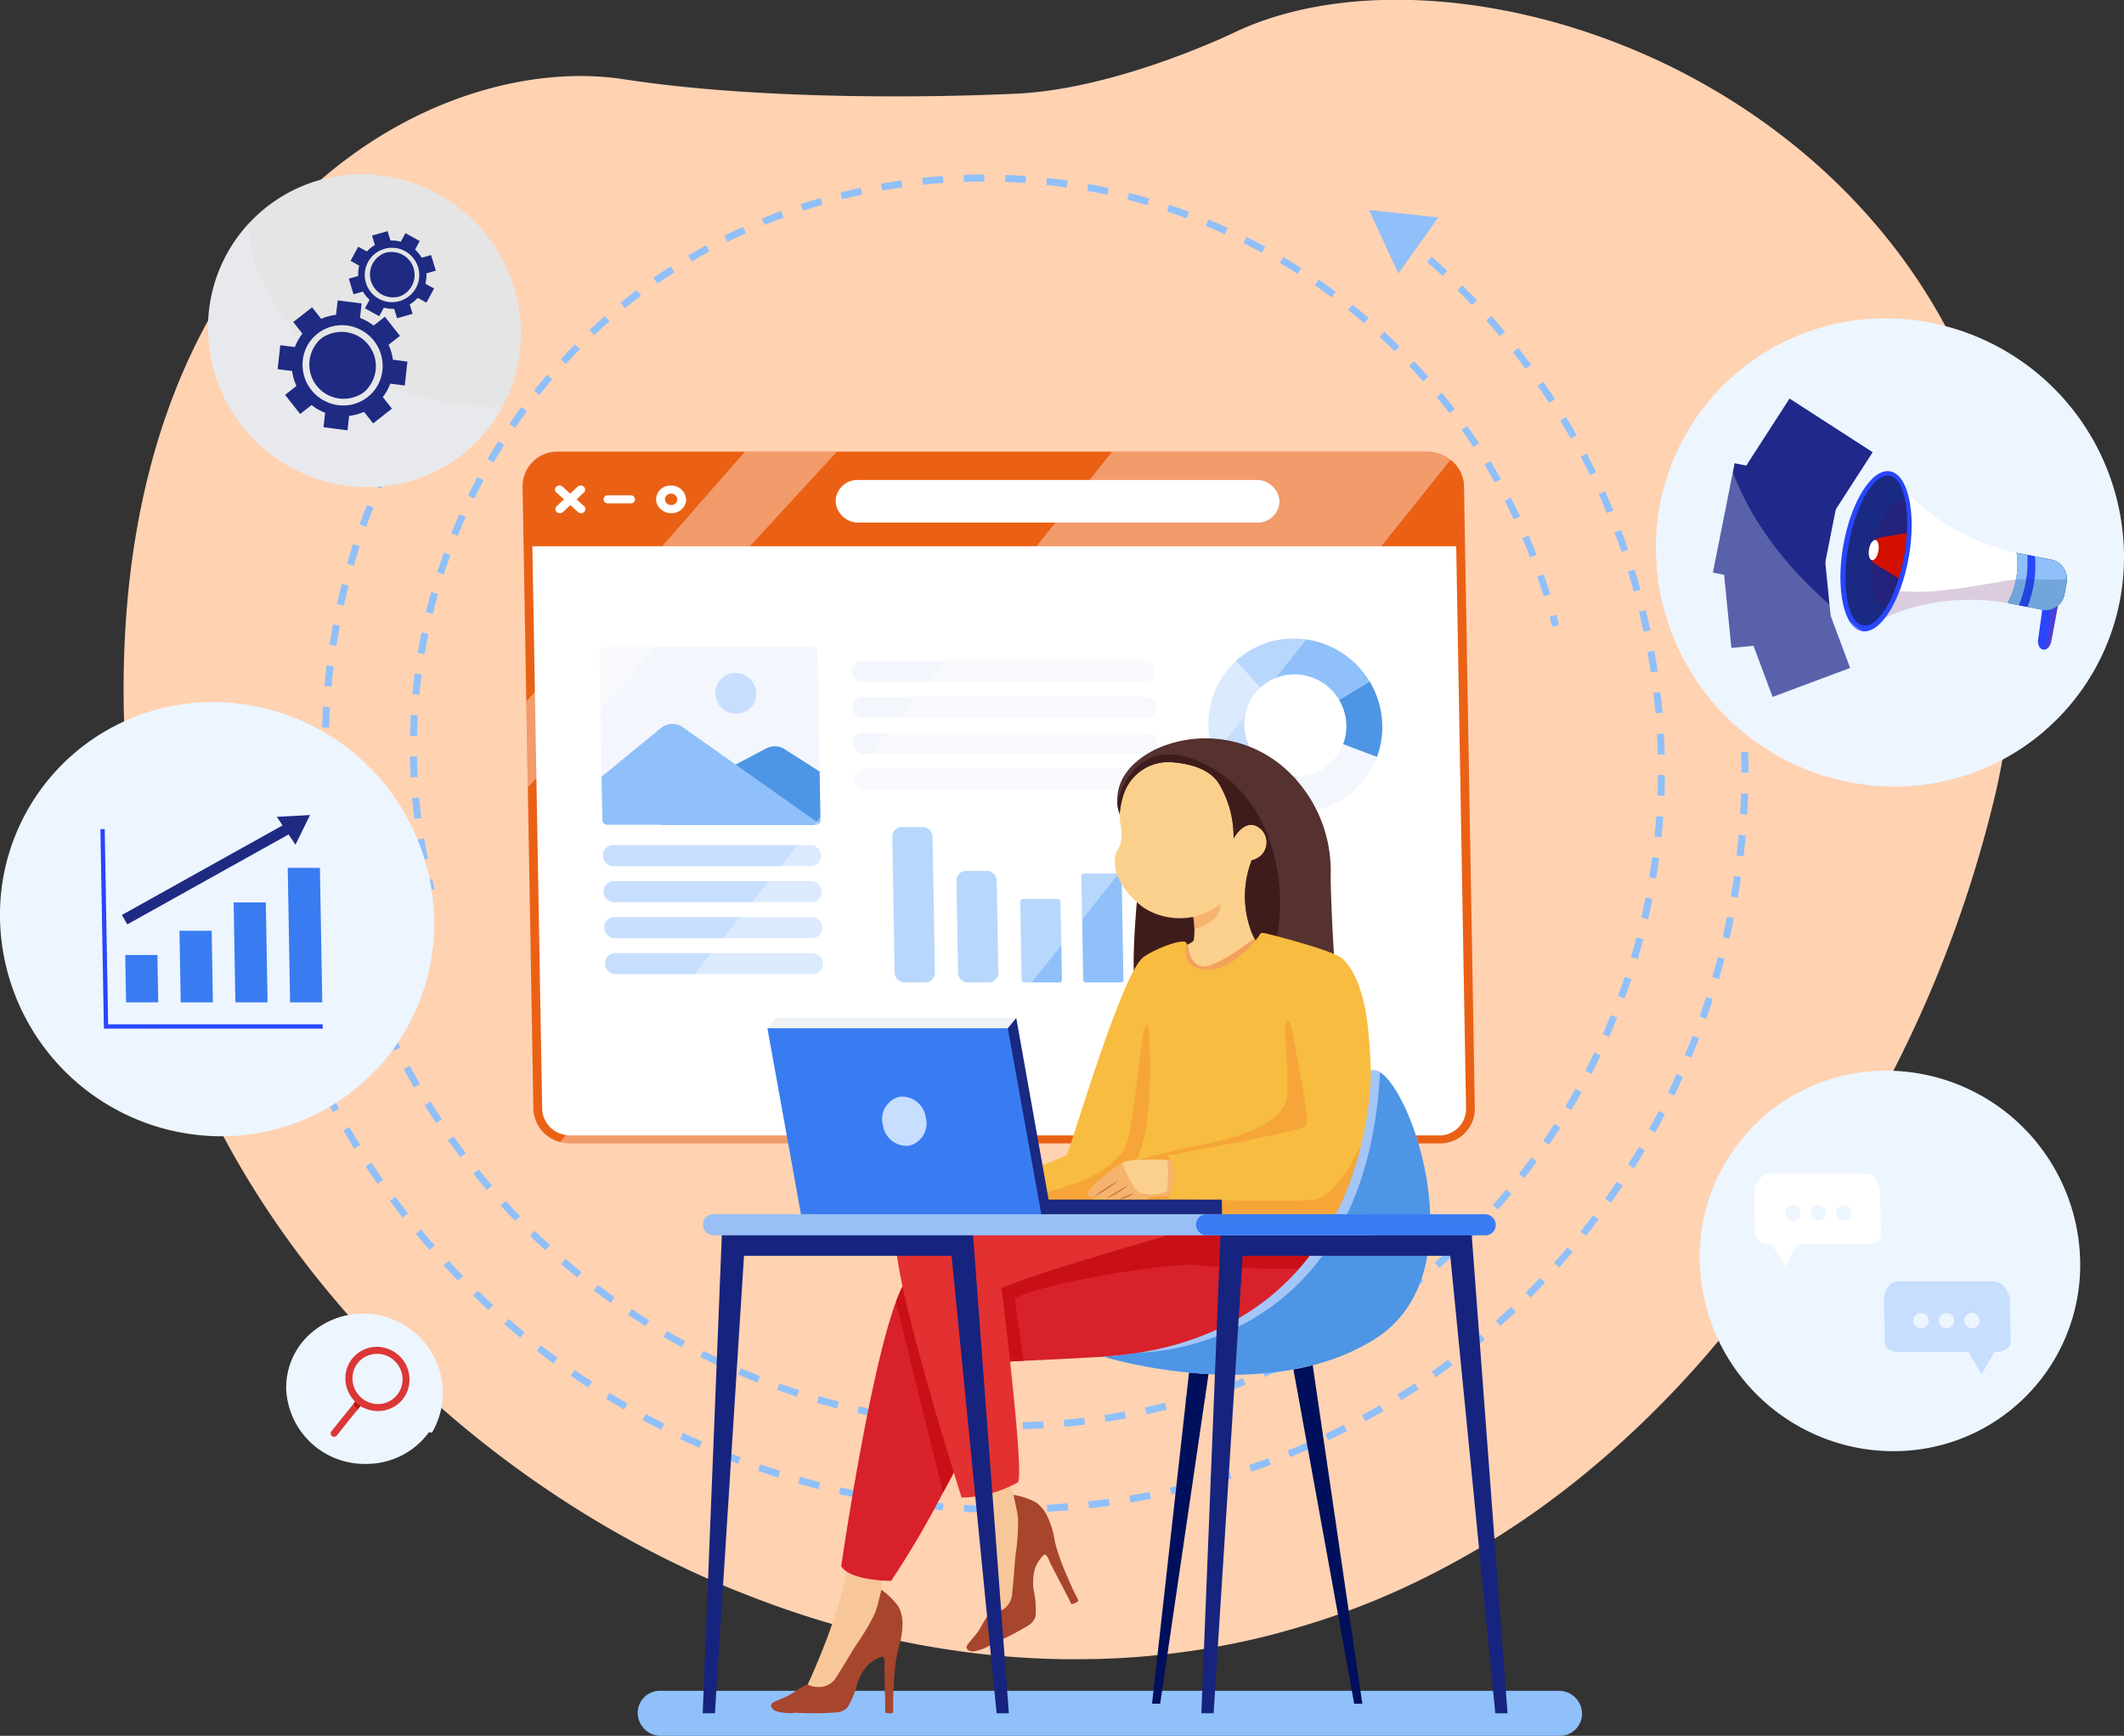<svg xmlns="http://www.w3.org/2000/svg" xmlns:xlink="http://www.w3.org/1999/xlink" width="152.467" height="124.582" viewBox="0 0 152.467 124.582"><rect x="0" y="0" width="152.467" height="124.582" fill="#333333" stroke="none"/><defs><style>.a,.au{fill:none;}.b{fill:#ffd2b2;}.c{fill:#8fc0fa;}.d,.j{fill:#fff;}.e{fill:#f3f6fc;}.f{fill:#c7defe;}.g,.y{fill:#4e95e5;}.h{clip-path:url(#a);}.i{fill:#ea6115;}.j{opacity:0.37;}.k{fill:#3f1c1c;}.l{fill:#fad08c;}.m{fill:#f3a05c;}.n{fill:#553130;}.o{opacity:0.61;}.p{fill:#000f5b;}.ad,.ae,.af,.p,.s,.t,.u,.x,.y{fill-rule:evenodd;}.q{fill:#f8c799;}.r{fill:#a7452d;}.s{fill:#d8212a;}.t{fill:#ca1017;}.u{fill:#e33031;}.v{fill:#f8bc40;}.w{fill:#f6a538;}.x{fill:#a3c5f7;}.z{fill:#a55921;}.aa{fill:#1a2982;}.ab{fill:#eff3f6;}.ac,.af{fill:#397cf2;}.ad{fill:#16247f;}.ae{fill:#99bff5;}.ag{fill:#edf5ff;}.ah{opacity:0.28;}.ai{fill:#1f2a83;}.aj{fill:#2946fb;}.ak{fill:#e5e5e5;}.al{fill:#f95f35;}.am{fill:#db3737;}.an{fill:#ba1717;}.ao{opacity:0.23;}.ap{opacity:0.2;mix-blend-mode:multiply;isolation:isolate;}.aq{fill:#d92150;}.ar{fill:#4a0659;}.as{fill:#003e61;}.at{fill:#d30f00;}.au{stroke:#20288a;stroke-miterlimit:10;stroke-width:8px;}</style><clipPath id="a"><path class="a" d="M1715.838,1267.335h-14.99a.34.34,0,0,1-.339-.333l-.211-12.089a.326.326,0,0,1,.327-.333h14.99a.34.34,0,0,1,.339.333l.211,12.087a.326.326,0,0,1-.327.335Z" transform="translate(-1700.298 -1254.58)"/></clipPath></defs><path class="b" d="M1177.4,409.982q-.248,2.319-.7,4.744c-.072.378-.146.757-.225,1.139-.052.249-.1.5-.159.747a87.9,87.9,0,0,1-8.543,22.353q-1.011,1.9-2.136,3.845-.361.623-.731,1.246c-.052.089-.1.179-.159.268a89.946,89.946,0,0,1-9.4,13.069l-.176.2q-.214.243-.427.482-.09.1-.181.2-.229.255-.459.506t-.46.5c-.06.064-.12.129-.18.193l-.166.176c-.064.069-.128.136-.192.2l-.156.162q-.1.1-.193.2-.135.141-.271.279l-.32.326-.224.226q-.664.665-1.333,1.3l-.211.2q-.748.707-1.505,1.38c-.089.08-.179.16-.269.239l-.331.29-.231.2c-.081.07-.162.14-.244.208q-.45.385-.9.758l-.235.193-.328.266-.269.215q-.428.34-.857.671l-.286.219q-.114.088-.231.174-.562.424-1.127.831l-.229.163q-.754.536-1.514,1.044l-.208.138c-.156.1-.306.2-.459.3l-.293.189-.293.187c-.084.052-.168.106-.252.159l-.5.311-.421.255-.019.011-.182.109c-.13.078-.26.156-.39.231s-.264.156-.4.229l-.2.112-.076.043c-.109.063-.218.124-.327.185a.543.543,0,0,1-.052.028q-.219.124-.439.243c-.185.1-.369.2-.554.3-.168.089-.337.178-.505.265l-.134.07q-.191.1-.383.2l-.009,0q-.253.129-.507.255h0c-.144.072-.289.143-.433.213l-.161.078-.305.145-.2.094c-.135.063-.269.126-.4.187q-.558.26-1.121.5c-.13.057-.26.113-.39.168h0l-.2.087-.4.167c-.153.063-.306.125-.459.185-.052.022-.1.043-.158.064l-.137.052-.24.094q-.456.178-.914.346l-.222.081-.061.022c-.139.052-.28.1-.42.151q-.255.091-.511.178-.439.151-.882.294l-.26.083-.012,0-.439.139-.363.111-.118.035-.043.012c-.074.023-.149.045-.224.067q-.437.129-.876.25-.174.052-.351.1l-.045.012-.265.071-.11.029h0q-.259.069-.515.132l-.06.016-.271.067-.319.077-.213.052q-.163.04-.327.076c-.082.019-.162.037-.244.052l-.4.088-.444.094-.2.04-.428.086-.477.091-.4.072-.276.048c-.169.03-.338.058-.508.086-.135.023-.27.044-.4.065l-.133.02-.463.069-.464.065c-.093.013-.186.026-.281.037s-.2.026-.295.039q-.548.069-1.1.128l-.336.034c-.091.01-.183.019-.276.027s-.179.018-.268.025l-.269.024-.35.03-.212.016-.4.03h-.037l-.505.033q-.533.032-1.064.052l-.519.019h-.017l-.415.012c-.064,0-.128,0-.19,0-.142,0-.283.006-.425.008h-.058q-.25,0-.5.005-.53,0-1.058,0l-.534-.01c-.177,0-.354-.009-.53-.015-.135,0-.271-.009-.405-.014-.085,0-.171-.006-.255-.01l-.267-.012c-.091,0-.182-.007-.272-.013l-.34-.018c-.049,0-.1-.005-.146-.009-.144-.008-.287-.017-.431-.026q-.528-.035-1.055-.08-.264-.022-.527-.047c-.145-.013-.291-.027-.437-.042l-.159-.016-.432-.046a.381.381,0,0,1-.061-.007q-.223-.023-.444-.052c-.067-.007-.133-.015-.2-.024l-.351-.043-.107-.014q-.317-.041-.633-.085l-.632-.091h0q-.474-.071-.946-.149c-.1-.017-.208-.035-.315-.052q-.519-.089-1.041-.186l-.077-.015q-.74-.141-1.478-.3-.519-.111-1.033-.229l-.515-.12q-.771-.185-1.539-.387l-.511-.137-.51-.141q-.255-.071-.509-.145l-.494-.145a.207.207,0,0,1-.033-.01q-.727-.216-1.445-.448-.278-.089-.555-.182l-.334-.112c-.112-.037-.223-.075-.334-.114l-.316-.109-.054-.019q-.273-.095-.545-.193c-.048-.017-.094-.033-.142-.052l-.273-.1c-.121-.045-.243-.089-.363-.134l-.285-.107q-.254-.095-.506-.193c-.165-.063-.329-.127-.492-.192l-.339-.134-.26-.1-.384-.156-.156-.063h0l-.026-.01-.545-.229-.019-.008q-.562-.238-1.119-.487-.283-.125-.564-.254l-.483-.222h0c-.058-.026-.116-.052-.173-.081q-.231-.106-.46-.217h0l-.485-.234c-.059-.028-.118-.056-.176-.086-.123-.059-.246-.119-.367-.18l-.241-.12c-.159-.079-.316-.156-.473-.239s-.315-.161-.472-.241-.3-.159-.458-.24l-.084-.044-.006,0q-1.541-.816-3.042-1.7h0l-.356-.211c-16.718-9.986-29.429-26.369-32.495-43.786-8.038-45.668,18.577-62.151,34.457-59.706,12.183,1.876,27.942,1.038,27.942,1.038,7.294-.254,15.816-4.381,15.816-4.381,8.068-3.868,20.556-2.982,31.71,2.6h0C1167.666,372.145,1179.848,387.2,1177.4,409.982Z" transform="translate(-1033.004 -359.959)"/><path class="c" d="M2812.292,687.82q-.289-.238-.583-.473l.308-.387q.3.237.588.478Z" transform="translate(-2710.99 -669.986)"/><path class="c" d="M1376.552,797.861q-.439.1-.882.2l-.114-.487c.292-.063.584-.13.873-.2q.282-.066.562-.136l.128.484Q1376.836,797.795,1376.552,797.861Zm2.006-.519-.143-.48q.709-.2,1.41-.421l.156.475Q1379.273,797.14,1378.558,797.342Zm-4.348,1.01q-.733.134-1.469.247l-.083-.493q.727-.111,1.453-.244Zm7.183-1.906-.172-.47q.694-.243,1.38-.508l.187.467Q1382.093,796.2,1381.392,796.445Zm-10.13,2.354q-.74.089-1.483.156l-.052-.5q.735-.065,1.467-.156Zm12.9-3.426-.2-.46q.675-.286,1.344-.593l.215.453q-.674.312-1.357.6Zm-15.872,3.689q-.745.042-1.491.063l-.022-.5q.738-.019,1.476-.062Zm18.569-4.931-.229-.446q.656-.329,1.3-.677l.243.44q-.653.354-1.316.686Zm-21.554,5.011q-.746,0-1.494-.029l.009-.5q.739.025,1.478.029Zm24.165-6.421-.256-.432q.634-.368,1.257-.758l.269.424q-.628.4-1.269.768Zm-27.152,6.317q-.746-.049-1.49-.121l.039-.5q.737.072,1.475.119Zm29.667-7.89-.282-.415q.608-.408,1.206-.836l.3.407q-.6.436-1.218.847Zm-32.644,7.6q-.742-.095-1.481-.213l.069-.492q.732.116,1.466.211Zm35.054-9.328-.308-.4q.581-.445,1.151-.911l.319.388q-.574.473-1.161.923Zm-38.011,8.857q-.735-.141-1.467-.3l.1-.486q.727.162,1.453.3Zm40.306-10.728-.331-.378q.551-.481,1.09-.982l.343.368Q1397.249,787.06,1396.692,787.549Zm-43.227,10.078q-.727-.185-1.446-.394l.131-.479q.714.208,1.431.39Zm45.4-12.1-.354-.357q.519-.515,1.026-1.049l.363.346q-.513.54-1.039,1.06Zm-48.281,11.264q-.713-.229-1.42-.483l.16-.467q.7.251,1.406.478Zm50.322-13.416-.375-.335q.487-.547.959-1.111l.385.324q-.48.572-.971,1.124Zm-53.151,12.408q-.7-.274-1.389-.571l.189-.458q.684.293,1.375.564ZM1402.8,781.1l-.394-.311q.454-.578.886-1.166l.4.3q-.436.594-.894,1.178ZM1345,794.6q-.679-.316-1.35-.655l.219-.444q.664.335,1.337.647Zm59.563-15.884-.412-.288q.415-.6.813-1.22l.421.275q-.4.62-.821,1.232Zm-62.245,14.534q-.659-.357-1.309-.736l.245-.43q.643.375,1.3.727Zm63.847-17.026-.429-.26q.379-.631.735-1.27l.436.248q-.359.642-.741,1.279Zm-66.445,15.511q-.637-.4-1.265-.816l.271-.415q.623.415,1.252.808Zm67.89-18.1-.443-.235q.337-.652.653-1.311l.45.222Q1407.95,772.979,1407.61,773.637Zm-70.4,16.429q-.611-.436-1.214-.892l.3-.4q.6.453,1.2.882Zm71.673-19.1-.457-.208q.3-.675.571-1.35l.463.193q-.277.687-.577,1.367Zm-74.073,17.278q-.59-.475-1.16-.964l.32-.376q.565.484,1.148.955Zm75.18-20.026-.467-.179q.253-.69.483-1.386l.473.164Q1410.25,767.52,1409.994,768.217Zm-77.471,18.064q-.559-.51-1.1-1.033l.344-.355q.535.519,1.09,1.022Zm78.406-20.881-.478-.149q.208-.706.4-1.416l.482.134Q1411.138,764.686,1410.928,765.4Zm-80.573,18.784q-.527-.542-1.035-1.1l.363-.333q.5.55,1.024,1.086Zm81.326-21.658-.486-.119q.165-.718.307-1.439l.489.1Q1411.848,761.8,1411.681,762.525Zm-83.361,19.431q-.493-.571-.966-1.159l.386-.311q.467.579.956,1.146Zm83.936-22.349-.492-.089q.119-.727.216-1.458l.495.074q-.1.738-.219,1.473Zm-85.83,20q-.456-.6-.892-1.215l.4-.284q.431.606.882,1.2Zm86.22-22.956-.5-.059q.074-.734.125-1.47l.5.044q-.05.743-.125,1.485Zm-87.966,20.5q-.419-.629-.815-1.267l.422-.26q.393.632.807,1.254Zm88.174-23.473-.5-.029q.028-.738.034-1.477l.5.012Q1412.882,752.934,1412.853,753.68ZM1323.088,774.6q-.378-.652-.736-1.314l.438-.231q.353.655.727,1.3Zm89.787-23.9h-.5q-.017-.739-.057-1.477l.5-.019Q1412.858,749.947,1412.876,750.694Zm-91.217,21.252q-.338-.675-.653-1.356l.452-.2q.311.675.646,1.341Zm91.055-24.237-.5.034q-.062-.737-.148-1.474l.5-.049q.087.744.15,1.489Zm-92.319,21.507q-.3-.693-.568-1.392l.464-.174q.27.693.562,1.378Zm91.974-24.48-.494.064q-.108-.733-.238-1.463l.491-.079Q1412.26,743.994,1412.369,744.735Zm-93.066,21.68q-.252-.708-.481-1.423l.474-.145q.227.707.476,1.408Zm92.54-24.629-.488.094q-.153-.727-.328-1.447l.484-.109Q1411.688,741.052,1411.842,741.786Zm-93.458,21.77q-.208-.721-.392-1.448l.483-.115q.183.719.388,1.433Zm92.269-24.561q-.2-.715-.415-1.426l.477-.139q.221.718.421,1.441Zm-92.523,21.554-.486.1q-.163-.732-.3-1.469l.49-.085Q1317.969,759.824,1318.13,760.548Zm91.647-24.393q-.24-.7-.5-1.4l.467-.169q.266.7.509,1.414Zm-92.2,21.479-.492.07q-.117-.74-.212-1.483l.495-.052Q1317.459,756.9,1317.575,757.634Zm91.151-24.261q-.283-.687-.589-1.367l.454-.2q.308.687.595,1.381ZM1317.2,754.7l-.5.039q-.073-.744-.121-1.491l.5-.024Q1317.13,753.957,1317.2,754.7Zm90.308-24.038q-.325-.669-.672-1.329l.441-.226q.35.668.679,1.343Zm-90.5,21.085-.5.008q-.026-.747-.029-1.493l.5.006Q1316.981,751.005,1317.007,751.742Zm89.117-23.722q-.366-.648-.753-1.286l.425-.253q.392.645.761,1.3ZM1317,748.786l-.5-.022q.02-.745.063-1.49l.5.037q-.044.736-.064,1.476Zm87.582-23.315q-.406-.623-.831-1.238l.409-.279q.43.62.839,1.25Zm-87.414,20.368-.5-.052q.066-.742.156-1.483l.5.069q-.086.731-.153,1.466Zm85.713-22.818q-.443-.6-.906-1.185l.389-.3q.467.593.916,1.2Zm-85.358,19.891-.493-.084q.112-.735.248-1.467l.49.1Q1317.631,742.184,1317.52,742.912Zm83.51-22.233q-.479-.571-.978-1.128l.37-.329q.5.565.986,1.142Zm-82.976,19.337-.487-.114q.156-.727.338-1.448l.484.129Q1318.21,739.3,1318.054,740.016Zm80.987-21.562q-.513-.539-1.045-1.066l.348-.351q.537.531,1.055,1.077Zm-80.272,18.709-.48-.144q.2-.713.428-1.422l.476.156Q1318.969,736.456,1318.769,737.163Zm78.152-20.809q-.545-.508-1.107-1l.325-.372q.571.5,1.119,1.011Zm-77.261,18.012-.47-.173q.247-.7.517-1.391l.467.188q-.269.683-.513,1.374Zm1.064-2.734-.459-.2q.29-.681.6-1.354l.453.216q-.309.663-.6,1.337Zm1.233-2.662-.446-.23q.332-.659.686-1.312l.439.244Q1322.286,728.316,1321.957,728.969Zm1.4-2.574-.432-.257q.373-.638.768-1.268l.423.27q-.392.623-.759,1.255Zm1.561-2.486-.415-.283q.412-.612.844-1.215l.407.3Q1325.322,723.305,1324.916,723.909Z" transform="translate(-1293.375 -696.552)"/><path class="c" d="M1505.547,823.645l-.4-.308q.226-.294.459-.587l.392.315Q1505.771,823.355,1505.547,823.645Z" transform="translate(-1472.252 -798.727)"/><path class="c" d="M1460.3,1576.054l-.483.113q-.092-.367-.177-.734l.485-.1Q1460.21,1575.692,1460.3,1576.054Z" transform="translate(-1429.104 -1512.242)"/><path class="c" d="M1439.677,650.4l-.49.088q-.144-.738-.263-1.475l.493-.071Q1439.534,649.671,1439.677,650.4Zm80.1-18.839q-.219-.711-.462-1.41l.471-.156q.245.707.467,1.427Zm-80.568,15.916-.495.052q-.093-.745-.156-1.488l.5-.035Q1439.12,646.741,1439.21,647.478Zm79.594-18.719q-.268-.695-.561-1.375l.458-.19q.295.689.567,1.392Zm-79.854,15.774-.5.017q-.038-.749-.052-1.493h.5Q1438.914,643.793,1438.95,644.533Zm78.683-18.5q-.317-.675-.657-1.333l.442-.222q.344.668.665,1.35Zm-78.728,15.553-.5-.018q.015-.748.057-1.492l.5.037Q1438.92,640.843,1438.905,641.582Zm77.368-18.194q-.363-.649-.75-1.284l.425-.253q.391.642.759,1.3Zm-77.2,15.246-.5-.052q.068-.746.165-1.486l.495.073Q1439.139,637.9,1439.071,638.634Zm75.657-17.789q-.41-.623-.84-1.228l.4-.284q.436.613.85,1.246Zm-75.279,14.861-.492-.09q.123-.738.271-1.467l.489.108Q1439.573,634.977,1439.449,635.706Zm73.559-17.286q-.452-.586-.922-1.163l.383-.311q.476.58.934,1.178Zm-72.971,14.4-.485-.125q.175-.727.376-1.441l.48.142Q1440.211,632.1,1440.037,632.818Zm71.085-16.692q-.492-.557-1-1.1l.359-.339q.519.546,1.015,1.11Zm-2.044-2.158q-.53-.522-1.077-1.025l.334-.363q.554.508,1.09,1.038Zm-68.248,16.017-.475-.159q.227-.709.478-1.409l.467.176Q1441.055,629.284,1440.831,629.985Zm66.057-18.029q-.564-.484-1.147-.947l.307-.388q.589.467,1.161.959Zm-65.062,15.265-.464-.193q.277-.69.578-1.368l.456.208Q1442.1,626.539,1441.826,627.22Zm62.736-17.121q-.6-.443-1.21-.865l.278-.409q.62.427,1.224.875Zm-61.547,14.438-.449-.225q.326-.667.675-1.322l.441.24Q1443.337,623.878,1443.015,624.537Zm59.1-16.124q-.627-.4-1.268-.779l.248-.428q.648.383,1.283.788Zm-57.719,13.536-.433-.255q.372-.641.767-1.269l.424.271Q1444.761,621.317,1444.394,621.95ZM1499.55,606.9q-.653-.356-1.318-.688l.217-.445q.675.336,1.334.7Zm-53.6,12.571-.415-.285q.415-.612.855-1.209l.4.3Q1446.364,618.867,1445.953,619.472Zm50.937-13.9q-.675-.311-1.363-.594l.184-.46q.7.289,1.38.6Zm-49.2,11.542-.392-.311q.458-.58.939-1.142l.382.327Q1448.138,616.54,1447.685,617.114Zm46.458-12.681q-.7-.259-1.4-.5l.151-.473q.713.239,1.417.5Zm-44.561,10.456-.371-.34q.5-.545,1.019-1.072l.358.353Q1450.075,614.35,1449.582,614.888Zm41.744-11.4q-.712-.208-1.432-.4l.116-.483q.727.188,1.449.4Zm-39.694,9.318-.345-.363q.537-.507,1.094-1l.332.377q-.549.481-1.08.981Zm2.2-1.926-.319-.388q.571-.467,1.162-.912l.305.4q-.583.441-1.148.9Zm34.623-8.131q-.724-.159-1.453-.293l.081-.49q.74.135,1.473.3Zm-32.292,6.372-.291-.411q.606-.424,1.229-.827l.276.42Q1456.755,608.7,1456.158,609.122Zm29.373-6.9q-.734-.107-1.471-.188l.045-.5q.748.081,1.489.19Zm-26.915,5.314-.26-.429q.635-.378,1.287-.736l.245.439q-.644.351-1.273.726Zm23.966-5.635q-.735-.052-1.475-.081l.01-.5q.749.028,1.493.082Zm-21.4,4.229-.229-.447q.662-.331,1.338-.641l.214.454q-.667.3-1.323.631Zm18.445-4.338q-.736,0-1.475.025l-.026-.5q.748-.026,1.493-.025Zm-15.778,3.12-.2-.461q.684-.283,1.383-.542l.181.467Q1464.531,604.627,1463.854,604.908Zm12.829-3.017q-.732.052-1.468.131l-.061-.5q.744-.079,1.485-.132Zm-10.078,1.995-.164-.473q.7-.233,1.419-.442l.147.479q-.707.2-1.4.434Zm7.149-1.681q-.727.1-1.453.235l-.1-.491q.735-.132,1.47-.238Zm-4.328.857-.131-.483c.245-.063.49-.124.74-.181s.473-.109.709-.16l.114.487c-.246.052-.486.109-.739.167q-.348.079-.693.167Z" transform="translate(-1408.967 -588.763)"/><path class="c" d="M3014.931,1210.931l-.483.114q-.092-.363-.188-.722l.481-.123Q3014.839,1210.564,3014.931,1210.931Z" transform="translate(-2903.026 -1166.065)"/><path class="c" d="M1301.087,1235.358l-.483.111-.118-.486.479-.11q.484-.114.963-.235l.131.483Q1301.575,1235.245,1301.087,1235.358Zm-1.948.42q-.736.145-1.473.268l-.09-.492q.729-.122,1.459-.266Zm4.363-1.045-.143-.48q.714-.2,1.419-.424l.156.475Q1304.223,1234.529,1303.5,1234.733Zm-7.316,1.542q-.743.1-1.487.187l-.064-.5q.738-.082,1.474-.185Zm10.167-2.437-.17-.472q.7-.242,1.392-.5l.183.467Q1307.061,1233.594,1306.353,1233.838Zm-13.146,2.769q-.748.062-1.5.1l-.036-.5q.74-.041,1.483-.1Zm15.941-3.821-.2-.461q.687-.281,1.361-.579l.208.457Q1309.84,1232.5,1309.148,1232.786Zm-18.935,3.986q-.751.021-1.5.02l-.008-.5q.743,0,1.488-.02Zm21.666-5.191-.221-.451q.669-.318,1.325-.655l.233.445q-.665.337-1.34.658Zm-24.669,5.191q-.752-.021-1.5-.063l.02-.5q.742.042,1.487.063Zm27.325-6.55-.246-.438q.649-.355,1.285-.727l.26.431q-.647.373-1.3.732Zm-30.326,6.381q-.754-.064-1.5-.148l.047-.5q.742.083,1.488.146Zm32.9-7.886-.27-.424q.628-.392,1.242-.8l.28.415q-.622.412-1.255.807Zm-35.9,7.548q-.748-.1-1.492-.231l.075-.492q.736.125,1.478.229Zm38.382-9.2-.292-.409q.6-.425,1.189-.865l.3.4q-.6.443-1.2.872Zm-41.362,8.692q-.742-.147-1.478-.311l.1-.486q.73.165,1.464.311Zm43.735-10.473-.315-.392q.577-.458,1.142-.931l.324.384Q1322.546,1224.826,1321.963,1225.288Zm-46.682,9.8q-.732-.187-1.459-.4l.129-.479q.719.208,1.445.392Zm48.954-11.715-.335-.375q.55-.49,1.085-.995l.346.366q-.54.511-1.1,1.005Zm-51.86,10.885q-.721-.228-1.435-.475l.156-.471q.708.245,1.422.471Zm54.023-12.922-.354-.356q.519-.519,1.028-1.054l.364.346q-.51.542-1.037,1.066Zm-56.88,11.936q-.708-.267-1.408-.553l.182-.461q.693.283,1.4.549Zm58.925-14.089-.374-.336q.492-.549.968-1.111l.383.325q-.48.565-.976,1.12Zm-61.725,12.942q-.692-.3-1.376-.629l.208-.45q.677.321,1.363.623Zm63.646-15.214-.391-.315q.461-.577.9-1.165l.4.3Q1330.83,1216.33,1330.364,1216.911Zm-66.38,13.918q-.675-.343-1.34-.7l.233-.437q.659.357,1.327.7Zm68.171-16.3-.408-.293q.428-.6.838-1.215l.415.282Q1332.589,1213.929,1332.155,1214.534Zm-70.83,14.852q-.655-.378-1.3-.775l.256-.424q.638.394,1.288.769Zm72.491-17.323-.423-.271q.394-.623.77-1.26l.43.26Q1334.213,1211.432,1333.816,1212.063Zm-75.069,15.738q-.634-.415-1.256-.845l.279-.409q.618.428,1.246.837Zm76.585-18.3-.437-.248q.358-.646.7-1.3l.444.235Q1335.694,1208.846,1335.333,1209.5Zm-79.073,16.578q-.61-.448-1.208-.912l.3-.392q.592.46,1.2.9Zm80.446-19.225-.449-.223q.321-.665.623-1.34l.455.211Q1337.031,1206.177,1336.706,1206.851Zm-82.837,17.37q-.585-.48-1.156-.975l.323-.374q.567.491,1.146.967Zm84.062-20.094-.461-.2q.284-.683.55-1.375l.467.186Q1338.216,1203.437,1337.93,1204.127Zm-86.348,18.112q-.558-.51-1.1-1.038l.343-.356q.539.519,1.09,1.027Zm87.418-20.9-.47-.173q.246-.7.473-1.4l.475.159Q1339.249,1200.631,1339,1201.337Zm-89.593,18.8q-.529-.539-1.043-1.095l.363-.335q.51.55,1.033,1.084Zm90.507-21.65-.479-.147q.208-.712.394-1.43l.482.133q-.188.721-.4,1.442Zm-92.563,19.434q-.5-.567-.982-1.149l.381-.315q.479.577.973,1.138Zm93.317-22.337-.486-.12q.167-.723.312-1.453l.489.1Q1340.837,1194.861,1340.668,1195.587Zm-95.248,20.011q-.467-.592-.917-1.2l.4-.292q.446.6.908,1.189Zm95.838-22.951-.491-.093q.126-.732.231-1.469l.494.079Q1341.387,1191.909,1341.259,1192.647Zm-97.639,20.528q-.435-.62-.852-1.251l.415-.271q.415.628.844,1.241Zm98.063-23.5-.5-.065q.085-.739.149-1.482l.5.052q-.063.749-.148,1.5Zm-99.731,20.976q-.4-.642-.782-1.3l.429-.246q.38.648.775,1.284Zm99.99-23.973-.5-.037q.043-.741.065-1.485l.5.023Q1341.985,1185.928,1341.942,1186.676Zm-101.518,21.36q-.363-.662-.709-1.337l.443-.221q.343.668.7,1.324Zm101.606-24.361-.5-.009q0-.743-.019-1.488l.5,0Q1342.032,1182.926,1342.031,1183.676Zm-102.986,21.67q-.326-.68-.634-1.372l.455-.2q.305.686.628,1.36Zm102.907-24.672-.5.018q-.04-.742-.1-1.486l.5-.033q.068.751.1,1.5Zm-104.136,21.91q-.288-.7-.557-1.4l.467-.17q.268.7.552,1.391Zm103.891-24.909-.5.046q-.082-.74-.184-1.48l.494-.06Q1341.623,1176.929,1341.706,1177.675Zm-104.966,22.085q-.249-.71-.479-1.431l.474-.144q.229.715.476,1.419Zm104.554-25.067-.492.073q-.121-.735-.264-1.469l.489-.087Q1341.171,1173.953,1341.294,1174.694Zm-105.473,22.191q-.208-.721-.4-1.453l.483-.118q.189.727.4,1.44Zm104.9-25.149-.486.1q-.162-.727-.344-1.453l.483-.113Q1340.555,1171,1340.72,1171.736Z" transform="translate(-1216.523 -1128.208)"/><path class="c" d="M1481.269,772.127a2.641,2.641,0,0,1-1.951,3.233,2.746,2.746,0,0,1-3.27-2.008,2.642,2.642,0,0,1,1.951-3.234A2.743,2.743,0,0,1,1481.269,772.127Z" transform="translate(-1444.579 -748.76)"/><path class="c" d="M2766.789,655l-2.1-4.554,4.964.527Z" transform="translate(-2666.411 -635.371)"/><path class="d" d="M1662.336,1104.027h-62.5a2.525,2.525,0,0,1-2.515-2.472l-.713-40.813a2.421,2.421,0,0,1,2.429-2.472h62.5a2.525,2.525,0,0,1,2.516,2.472l.712,40.813a2.421,2.421,0,0,1-2.429,2.472Z" transform="translate(-1558.964 -1022.022)"/><path class="e" d="M2554.992,1249.048a6.289,6.289,0,0,0-.91-3.153,6.367,6.367,0,0,0-5.437-3.086,6.112,6.112,0,0,0-6.128,6.239,6.37,6.37,0,0,0,6.346,6.237,6.11,6.11,0,0,0,6.13-6.237Zm-2.577,0a3.591,3.591,0,0,1-3.6,3.662.772.772,0,0,1-.093,0,3.737,3.737,0,0,1-3.634-3.658,3.589,3.589,0,0,1,3.6-3.662,3.727,3.727,0,0,1,3.2,1.829A3.658,3.658,0,0,1,2552.415,1249.048Z" transform="translate(-2455.769 -1196.982)"/><path class="f" d="M2548.85,1284.722l-.045-2.575a.8.8,0,0,1-.093,0,3.737,3.737,0,0,1-3.633-3.659,3.58,3.58,0,0,1,1.148-2.7l-1.748-1.921a6.1,6.1,0,0,0-1.975,4.627A6.37,6.37,0,0,0,2548.85,1284.722Z" transform="translate(-2455.757 -1226.421)"/><path class="g" d="M2726.222,1305.4a6.3,6.3,0,0,0-.909-3.154l-2.192,1.321a3.665,3.665,0,0,1,.525,1.833,3.614,3.614,0,0,1-.232,1.346l2.426.913A6.178,6.178,0,0,0,2726.222,1305.4Z" transform="translate(-2626.999 -1253.337)"/><path class="c" d="M2590.19,1245.874a6.368,6.368,0,0,0-5.437-3.084,6.1,6.1,0,0,0-4.153,1.609l1.749,1.921a3.582,3.582,0,0,1,2.45-.957,3.73,3.73,0,0,1,3.2,1.829Z" transform="translate(-2491.877 -1196.963)"/><path class="e" d="M2050,1273.78h20.3a.772.772,0,0,1,.769.756h0a.739.739,0,0,1-.742.755h-20.3a.772.772,0,0,1-.769-.755h0a.74.74,0,0,1,.742-.756Zm.072,4.094h20.305a.74.74,0,0,0,.742-.756h0a.772.772,0,0,0-.769-.755h-20.3a.74.74,0,0,0-.742.755h0A.772.772,0,0,0,2050.071,1277.874Zm.045,2.582h20.306a.74.74,0,0,0,.743-.755h0a.773.773,0,0,0-.769-.756H2050.09a.74.74,0,0,0-.742.756h0A.772.772,0,0,0,2050.116,1280.456Zm.045,2.583h20.3a.74.74,0,0,0,.742-.755h0a.772.772,0,0,0-.769-.756h-20.3a.739.739,0,0,0-.742.756h0A.771.771,0,0,0,2050.161,1283.039Z" transform="translate(-1988.115 -1226.345)"/><path class="f" d="M1705.216,1529.287v-.023a.727.727,0,0,1,.727-.744h14.171a.758.758,0,0,1,.755.744v.023a.727.727,0,0,1-.731.744h-14.165A.761.761,0,0,1,1705.216,1529.287Zm14.944,1.817h-14.168a.727.727,0,0,0-.731.744v.022a.761.761,0,0,0,.757.744h14.167a.727.727,0,0,0,.731-.744v-.022a.76.76,0,0,0-.757-.745Zm-14.852,3.326v.022a.761.761,0,0,0,.757.744h14.167a.727.727,0,0,0,.731-.744v-.022a.76.76,0,0,0-.758-.746h-14.171a.727.727,0,0,0-.727.746Zm.814,3.35h14.146a.74.74,0,0,0,.742-.756h0a.771.771,0,0,0-.769-.755H1706.1a.74.74,0,0,0-.743.755h0a.773.773,0,0,0,.766.756Z" transform="translate(-1661.932 -1467.862)"/><g class="h" transform="translate(43.028 46.438)"><path class="e" d="M1715.838,1267.335h-14.99a.34.34,0,0,1-.339-.333l-.211-12.089a.326.326,0,0,1,.327-.333h14.99a.34.34,0,0,1,.339.333l.211,12.087a.326.326,0,0,1-.327.335Z" transform="translate(-1700.298 -1254.58)"/><path class="g" d="M1786.75,1395.908l7.475-3.945a1.308,1.308,0,0,1,1.313.06l7.094,4.528.022,1.3H1786.73Z" transform="translate(-1782.244 -1384.691)"/><path class="c" d="M1685.251,1365.321l4.964-4.065a1.3,1.3,0,0,1,1.578-.046l10.114,7.142H1685Z" transform="translate(-1685.794 -1355.444)"/><ellipse class="f" cx="1.456" cy="1.481" rx="1.456" ry="1.481" transform="matrix(0.704, -0.71, 0.71, 0.704, 7.716, 3.319)"/></g><path class="c" d="M2114.632,1508.7h2.527a.187.187,0,0,1,.186.183l.1,5.621a.179.179,0,0,1-.18.183h-2.526a.188.188,0,0,1-.187-.183l-.1-5.621a.181.181,0,0,1,.052-.129A.179.179,0,0,1,2114.632,1508.7Zm4.377-1.83h2.544a.177.177,0,0,1,.177.174l.133,7.47a.17.17,0,0,1-.171.174h-2.543a.177.177,0,0,1-.177-.174l-.131-7.47a.171.171,0,0,1,.167-.174Zm-9.136.515.115,6.6a.721.721,0,0,0,.718.705h1.483a.691.691,0,0,0,.693-.705l-.115-6.6a.72.72,0,0,0-.717-.7h-1.483a.69.69,0,0,0-.694.7Zm-2.431-3.847h-1.482a.691.691,0,0,0-.693.705l.17,9.739a.721.721,0,0,0,.717.705h1.482a.691.691,0,0,0,.693-.705l-.17-9.74a.721.721,0,0,0-.717-.705Z" transform="translate(-2041.217 -1444.179)"/><path class="d" d="M2624.036,1567.163l-.087-4.992a.5.5,0,0,1,.771-.42l3.8,2.464a.5.5,0,0,1,.019.837l-3.708,2.527a.51.51,0,0,1-.791-.417Z" transform="translate(-2532.976 -1499.288)"/><path class="i" d="M1660.607,985.006a2.829,2.829,0,0,0-1.735-.587h-62.265a2.5,2.5,0,0,0-2.614,2.44l.779,44.775a2.537,2.537,0,0,0,1.927,2.336,2.886,2.886,0,0,0,.772.1h62.267a2.5,2.5,0,0,0,2.614-2.44l-.779-44.775A2.413,2.413,0,0,0,1660.607,985.006Zm1.115,46.628a1.91,1.91,0,0,1-1.994,1.861h-62.264a2.22,2.22,0,0,1-.361-.03,1.958,1.958,0,0,1-1.7-1.831l-.706-40.422h66.317Z" transform="translate(-1556.483 -952.005)"/><path class="d" d="M2057.093,1026.688h-28.534a1.636,1.636,0,0,1-1.692-1.529h0a1.568,1.568,0,0,1,1.639-1.529h28.534a1.635,1.635,0,0,1,1.692,1.529h0A1.569,1.569,0,0,1,2057.093,1026.688Z" transform="translate(-1966.886 -989.18)"/><path class="d" d="M1639.712,1033.338a.339.339,0,0,1-.226-.085.276.276,0,0,1-.007-.413l1.5-1.4a.339.339,0,0,1,.449,0,.275.275,0,0,1,.007.415l-1.5,1.4A.328.328,0,0,1,1639.712,1033.338Z" transform="translate(-1599.523 -996.507)"/><path class="d" d="M1640.762,1033.271a.341.341,0,0,1-.226-.085l-1.547-1.4a.276.276,0,0,1-.007-.415.339.339,0,0,1,.449,0l1.547,1.4a.276.276,0,0,1,.007.413A.329.329,0,0,1,1640.762,1033.271Z" transform="translate(-1599.05 -996.44)"/><path class="d" d="M1779.72,1031.34a1.018,1.018,0,0,0-1.062.99.924.924,0,0,0,.1.407,1.11,1.11,0,0,0,.994.584,1.065,1.065,0,0,0,.973-.584.907.907,0,0,0,.089-.407A1.062,1.062,0,0,0,1779.72,1031.34Zm-.426.99a.418.418,0,0,1,.437-.407.436.436,0,0,1,.451.407.418.418,0,0,1-.437.407A.437.437,0,0,1,1779.293,1032.33Z" transform="translate(-1731.562 -996.49)"/><path class="d" d="M1707.924,1045.339h-1.632a.311.311,0,0,1-.323-.292.3.3,0,0,1,.311-.292h1.631a.312.312,0,0,1,.323.292.3.3,0,0,1-.311.292Z" transform="translate(-1662.647 -1009.209)"/><path class="j" d="M1710.075,985.082l-2.6,3.246-2.372,2.959-19.7,24.566-1.435,1.79-.075.093-1.435,1.79-11.264,14.046-.415.519-.049.061h-23.785a2.886,2.886,0,0,1-.772-.1l.03-.037.372-.467,29.771-37.241,1.038-1.3,2.969-3.714,1.357-1.7,1.008-1.26,1.437-1.8,1.627-2.035h22.561A2.828,2.828,0,0,1,1710.075,985.082Z" transform="translate(-1605.952 -952.08)"/><path class="j" d="M1621.508,984.42l-3.529,3.833-2.723,2.958-15.32,16.64-.553.6-.065.071-.107-6.168.065-.074.553-.632,9.134-10.437,2.588-2.958,3.354-3.833Z" transform="translate(-1561.429 -952.005)"/><path class="c" d="M1819.463,2700.991h-64.555a1.654,1.654,0,0,1-1.643-1.615h0a1.586,1.586,0,0,1,1.587-1.615h64.555a1.655,1.655,0,0,1,1.643,1.615h0a1.586,1.586,0,0,1-1.587,1.615Z" transform="translate(-1707.487 -2576.408)"/><path class="k" d="M2439.417,1566.084s-.571,5.687-.137,6.885,6.659-1.972,6.551-3.865,1.266-4.391-1.5-4.425A9.528,9.528,0,0,0,2439.417,1566.084Z" transform="translate(-2357.739 -1502.143)"/><path class="l" d="M2416.294,1405.3a3.849,3.849,0,0,0-2.941,3.576,4.821,4.821,0,0,0,.045,1.277,2.5,2.5,0,0,1-.185,1.682c-.476.67-.423,2.429,1.756,4.142a4.8,4.8,0,0,0,3.636.708,5.141,5.141,0,0,1,.03,1.69c-.178.3-1.4.639-1.4.639s.49,3.208,4.059,1.6,2.9-2.569,2.9-2.569-1.434.24-1.59-.822-.208-2.193-.208-2.193,3.115-3.46,1.691-5.893S2418.85,1404.51,2416.294,1405.3Z" transform="translate(-2332.949 -1350.882)"/><path class="m" d="M2473.131,1657.823s.091,1.53,1.1,1.591,3.683-2.024,3.683-2.024l.623,1.014s-3.821,3.6-5.078,3.068-3.585-1.294-2.052-2.388,1.439-1.246,1.439-1.246Z" transform="translate(-2387.87 -1590.043)"/><path class="n" d="M2432.161,1397.468a11,11,0,0,1-4.65-1.574,3.638,3.638,0,0,1-1.469-1.948,7.175,7.175,0,0,1,.1-4.924,1.3,1.3,0,0,0,.669-2.215c-1.092-1.005-1.972.662-1.972.662a7.414,7.414,0,0,0-.98-3.814c-.648-1.2-2.212-1.567-3.432-1.661a3.379,3.379,0,0,0-3.478,2.3,6.065,6.065,0,0,0-.288,1.417,2.746,2.746,0,0,1-.165-.818c-.059-.956.267-2.564,2.681-3.8a8.594,8.594,0,0,1,9.527,1.505,9.871,9.871,0,0,1,3.1,7.628C2431.869,1393.746,2432.161,1397.468,2432.161,1397.468Z" transform="translate(-2336.288 -1327.286)"/><path class="k" d="M2427.729,1417.359a2.4,2.4,0,0,1-.107.248,3.637,3.637,0,0,1-1.469-1.948,7.176,7.176,0,0,1,.1-4.924,1.3,1.3,0,0,0,.669-2.215c-1.092-1.005-1.973.662-1.973.662a7.411,7.411,0,0,0-.98-3.814c-.648-1.2-2.212-1.567-3.432-1.661a3.38,3.38,0,0,0-3.478,2.3,6.09,6.09,0,0,0-.288,1.417,2.752,2.752,0,0,1-.165-.818s1.1-5.384,6.392-2.712S2429.036,1413.8,2427.729,1417.359Z" transform="translate(-2336.399 -1348.999)"/><g class="o" transform="translate(85.656 64.932)"><path class="m" d="M2521.52,1611.733a4.848,4.848,0,0,0,1.858-.845s.3-.208-.07.594-1.7,1.107-1.7,1.107Z" transform="translate(-2521.52 -1610.864)"/></g><path class="p" d="M2467.278,2230.371l-2.768,24.782h.583l3.7-25.214Z" transform="translate(-2381.813 -2132.873)"/><path class="p" d="M2657.2,2230.371l3.633,24.782h-.584l-4.585-25.214Z" transform="translate(-2563.041 -2132.873)"/><path class="q" d="M1993.6,2494.121l-.146.974a5.9,5.9,0,0,1,.208,2.5c-.283.733-2.788,5.093-3.769,5.23a2.144,2.144,0,0,1-1.737-.9s2.674-5.658,2.889-9.037S1993.6,2494.121,1993.6,2494.121Z" transform="translate(-1930.19 -2380.997)"/><path class="q" d="M2210.715,2383.254l.3.946a6,6,0,0,1,1.293,2.165c.072.786-.214,5.841-1.023,6.4a2.107,2.107,0,0,1-1.942-.04s-.139-6.3-1.45-9.45S2210.715,2383.254,2210.715,2383.254Z" transform="translate(-2138.276 -2276.916)"/><path class="r" d="M1945.378,2558.848a6.559,6.559,0,0,1-.26.861,14.9,14.9,0,0,1-1.3,2.2c-.489.768-.939,1.563-1.437,2.325a1.447,1.447,0,0,1-1.024.759,2.206,2.206,0,0,1-.669-.012c-.136-.023-.276-.113-.408-.124a.6.6,0,0,0-.316.112c-.36.2-.69.448-1.048.649-.312.176-.651.284-.974.439-.1.048-.243.11-.276.229-.049.176.138.358.276.433a3.346,3.346,0,0,0,1.481.139,21.637,21.637,0,0,0,2.891-.023,1.18,1.18,0,0,0,.831-.361,6.348,6.348,0,0,0,.708-1.727,3.717,3.717,0,0,1,.746-1.3,2.517,2.517,0,0,1,.924-.578c.12-.044.177-.079.236.045a2.21,2.21,0,0,1,.03.773c.014.446.065,2.695.068,2.855,0,.065-.028.23.006.287.044.074-.013.03.11.052a1.162,1.162,0,0,0,.408,0c.078-.056.03-.51.032-.636q.011-.668.056-1.334a14.535,14.535,0,0,1,.3-2.563,6.094,6.094,0,0,0,.324-1.979,2.619,2.619,0,0,0-.284-1.122,5.292,5.292,0,0,0-1.23-1.215Z" transform="translate(-1882.308 -2443.932)"/><path class="s" d="M2070.2,2053.033s-.033,1.363-.2,2.938c-.187,1.729-.541,3.715-1.2,4.431-1.1,1.2-17.013,1.976-21.023,2.154-.58.026-.911.038-.911.038s-2.447,4.94-4.861,9.421a67.07,67.07,0,0,1-3.725,6.338s-2.923,0-3.582-1.051c0,0,1.977-13.667,3.917-18.951h0c.407-1.109.812-1.848,1.2-2.014C2042.039,2055.377,2066.138,2051.738,2070.2,2053.033Z" transform="translate(-1974.314 -1964.887)"/><path class="t" d="M2141.775,2053.033s-.033,1.363-.2,2.938c0,0-7.076.047-9.547-.273s-13.387,1.735-13.289,2.512.616,4.346.616,4.346c-.58.026-.911.038-.911.038s-2.447,4.94-4.861,9.421l-3.39-13.664h0c.407-1.109.812-1.848,1.2-2.014C2113.61,2055.377,2137.71,2051.738,2141.775,2053.033Z" transform="translate(-2045.885 -1964.887)"/><path class="u" d="M2131.61,1984.488s-11.219,3.166-13.732,4.308c0,0,1.635,13.064,1.187,13.931a8.666,8.666,0,0,1-4.052,1.1s-5.654-17.76-4.58-19.047,21.987-4.317,21.987-4.317Z" transform="translate(-2045.986 -1896.343)"/><path class="r" d="M2211.575,2427.616a6.433,6.433,0,0,1,.151.893,15.166,15.166,0,0,1-.176,2.568c-.094.911-.14,1.83-.243,2.74a1.457,1.457,0,0,1-.571,1.142,2.171,2.171,0,0,1-.6.286c-.131.04-.3.02-.415.07a.618.618,0,0,0-.231.242c-.232.339-.415.71-.642,1.052-.2.3-.452.546-.67.831-.068.088-.167.208-.144.328.034.181.281.263.437.269a3.273,3.273,0,0,0,1.377-.533,21.152,21.152,0,0,0,2.558-1.3,1.18,1.18,0,0,0,.579-.7,6.47,6.47,0,0,0-.138-1.876,3.8,3.8,0,0,1,.083-1.51,2.526,2.526,0,0,1,.563-.934c.088-.094.122-.151.23-.064.178.142.265.488.37.686.211.4,1.255,2.406,1.329,2.549.03.058.078.22.133.257.071.048,0,.033.12,0a1.175,1.175,0,0,0,.364-.181c.045-.085-.2-.475-.254-.589q-.287-.609-.543-1.23a14.83,14.83,0,0,1-.872-2.449,6.266,6.266,0,0,0-.592-1.932,2.646,2.646,0,0,0-.751-.887,5.235,5.235,0,0,0-1.632-.552Z" transform="translate(-2138.647 -2319.505)"/><path class="v" d="M2262.205,1650.807s-.5,1.691,1.453,1.783,3.755-2.421,3.785-2.478.028-.217.383-.148,4.772,1.206,5.5,1.77,1.591,2.131,1.9,4.964.519,10.551.282,10.962a7.12,7.12,0,0,1-1.319,1.2,11.049,11.049,0,0,1-.554,2.269l-25.115-.876,1.386-3.038a21.411,21.411,0,0,0,3.7-1.325c.245-.343,3.855-12.821,5.47-14.175C2259.731,1651.166,2262.418,1650.078,2262.205,1650.807Z" transform="translate(-2177.035 -1582.986)"/><path class="w" d="M2282.181,1777.97s.593,7.786-1.246,9.844-3.011,2.878-6.5,2.9-1.314-.731-1.314-.731,6.9-.982,7.6-4.248S2281.739,1776.164,2282.181,1777.97Z" transform="translate(-2199.719 -1704.061)"/><path class="w" d="M2458.88,1780.193s-.882,5.169-1.654,6.026-13.9.175-13.9.038a3.4,3.4,0,0,0,.237-2.251c-.008-.074-.016-.149-.024-.223-.1-.909-.749-1.79-.823-2.459l1.6-.392c1.142-.28,2.292-.539,3.447-.767,1.886-.373,5.674-1.381,5.791-3.488.156-2.809-.552-6.132.218-5.173,0,0,1.469,6.92,1.134,7.354s-9.967,2.146-9.967,2.146a1.093,1.093,0,0,1,.232.322h0a3.691,3.691,0,0,1-.148,2.8s7.579.232,10.294.073C2455.319,1784.2,2457.009,1784.269,2458.88,1780.193Z" transform="translate(-2361.154 -1698.072)"/><path class="l" d="M2380.934,1965.787a9.156,9.156,0,0,0-1.469.1c-.072.01-.145.022-.219.036-.888.16-3.831.1-4.114-.183-.259-.257,1.657-1.857,2.485-2.319a1.51,1.51,0,0,1,.213-.1,5.481,5.481,0,0,1,1.337-.137c.65-.015,1.343,0,1.685.015h0l.216.009h0A3.107,3.107,0,0,1,2380.934,1965.787Z" transform="translate(-2297.052 -1879.956)"/><path class="x" d="M2417.184,1858.589c-7.742,5.025-19.594,1.355-19.594,1.355q1.377-.095,2.624-.3a22.944,22.944,0,0,0,3.618-.9c13.26-4.5,12.944-19.343,12.944-19.343a.717.717,0,0,1,.657.126c1.162.747,2.734,3.991,3.343,7.694C2421.464,1851.4,2420.924,1856.161,2417.184,1858.589Z" transform="translate(-2318.367 -1762.572)"/><path class="y" d="M2417.184,1861.542c-7.742,5.025-19.594,1.355-19.594,1.355q1.377-.095,2.624-.3s16.146.062,17.219-20.113c1.162.747,2.734,3.991,3.343,7.694C2421.464,1854.352,2420.924,1859.115,2417.184,1861.542Z" transform="translate(-2318.367 -1765.525)"/><g class="o" transform="translate(78.056 83.243)"><path class="m" d="M2380.934,1966.208a9.184,9.184,0,0,0-1.469.1c-.072.01-.145.022-.219.036-.888.16-3.831.1-4.114-.183-.259-.257,1.657-1.857,2.485-2.319,0,0,.711,2,1.309,2.167a2.522,2.522,0,0,0,.514.076,2.455,2.455,0,0,0,1.374-.213,11.643,11.643,0,0,0,.038-2.253h0l.216.009h0A3.1,3.1,0,0,1,2380.934,1966.208Z" transform="translate(-2375.108 -1963.62)"/></g><g class="o" transform="translate(80.346 85.612)"><path class="z" d="M2419.21,2009.691c.171-.086.344-.153.515-.223l.256-.1.257-.114a.938.938,0,0,1-.219.186,1.647,1.647,0,0,1-.255.13,1.94,1.94,0,0,1-.271.087A1.332,1.332,0,0,1,2419.21,2009.691Z" transform="translate(-2419.21 -2009.25)"/></g><g class="o" transform="translate(79.43 85.054)"><path class="z" d="M2401.58,1999.476c.123-.1.25-.183.379-.267s.26-.166.39-.246.264-.156.4-.232.269-.15.407-.221a3.288,3.288,0,0,1-.363.289c-.126.09-.256.172-.388.253s-.266.156-.4.227S2401.724,1999.418,2401.58,1999.476Z" transform="translate(-2401.58 -1998.51)"/></g><g class="o" transform="translate(78.501 84.7)"><path class="z" d="M2383.68,1992.913a4.548,4.548,0,0,1,.431-.343c.148-.108.3-.211.451-.312s.307-.2.463-.294.314-.187.476-.275c-.137.124-.284.234-.431.343s-.3.211-.451.312-.307.2-.464.293S2383.839,1992.822,2383.68,1992.913Z" transform="translate(-2383.68 -1991.69)"/></g><path class="aa" d="M2324.011,2019.688h-12.973l-.018-1.048h12.973Z" transform="translate(-2236.29 -1932.541)"/><path class="ab" d="M1949.884,1768.217H1932.63l.608-.737h17.254Z" transform="translate(-1877.542 -1694.418)"/><path class="aa" d="M2015.841,1781.565H1998.91l13.813-13.348.608-.737Z" transform="translate(-1940.381 -1694.418)"/><path class="ac" d="M1952.29,1795.028h-17.254l-2.406-13.348h17.254Z" transform="translate(-1877.542 -1707.881)"/><path class="f" d="M2094.752,1877.489a1.654,1.654,0,0,1-1.17,2.045,1.721,1.721,0,0,1-1.9-1.462,1.654,1.654,0,0,1,1.169-2.045A1.722,1.722,0,0,1,2094.752,1877.489Z" transform="translate(-2028.302 -1797.307)"/><path class="ad" d="M1862.441,2065.01l2.581,34.46h-.879l-3.233-32.837h-14.9l-2.087,32.837h-.878l1.378-34.46Z" transform="translate(-1792.603 -1976.504)"/><path class="ad" d="M2552.011,2065.01l2.582,34.46h-.878l-3.233-32.837h-14.9l-2.087,32.837h-.879l1.378-34.46Z" transform="translate(-2446.378 -1976.504)"/><path class="ae" d="M1891.437,2038.83h-47.284a.744.744,0,0,0-.745.758h0a.778.778,0,0,0,.771.758h47.284a.744.744,0,0,0,.745-.758h0A.778.778,0,0,0,1891.437,2038.83Z" transform="translate(-1792.951 -1951.683)"/><path class="af" d="M2546.007,2038.83h-20a.744.744,0,0,0-.745.758h0a.779.779,0,0,0,.771.758h20a.744.744,0,0,0,.745-.758h0A.779.779,0,0,0,2546.007,2038.83Z" transform="translate(-2439.407 -1951.683)"/><path class="ag" d="M902.536,1346.369A15.252,15.252,0,0,1,888,1361.93q-.385.02-.774.019a15.913,15.913,0,0,1-15.852-15.58,15.259,15.259,0,0,1,15.308-15.58A15.912,15.912,0,0,1,902.536,1346.369Z" transform="translate(-871.373 -1280.396)"/><g class="ah" transform="translate(8.557 50.394)"><path class="ag" d="M1044.291,1361.93c-9.386-9.88-9-21.577-6.7-30.18a15.394,15.394,0,0,1,5.38-.96,15.912,15.912,0,0,1,15.851,15.58A15.255,15.255,0,0,1,1044.291,1361.93Z" transform="translate(-1036.219 -1330.79)"/></g><path class="ac" d="M1271.739,1569.546h-2.31l-.169-9.656h2.31Z" transform="translate(-1248.606 -1497.604)"/><path class="ac" d="M1121.96,1651.992h-2.31l-.09-5.142h2.31Z" transform="translate(-1106.677 -1580.05)"/><path class="ac" d="M1046.91,1683.848h-2.31l-.06-3.4h2.31Z" transform="translate(-1035.551 -1611.906)"/><path class="ac" d="M1196.926,1614.874h-2.311l-.125-7.174h2.31Z" transform="translate(-1177.718 -1542.932)"/><path class="ai" d="M1040.365,1506.977l-.385-.676,11.66-6.5.385.676Z" transform="translate(-1031.228 -1440.633)"/><path class="ai" d="M1256.555,1486.91l-2.385.128,1.339,2Z" transform="translate(-1234.3 -1428.412)"/><path class="aj" d="M1026.2,1520.641H1010.49l-.25-14.321h.309l.245,14.013h15.4Z" transform="translate(-1003.032 -1446.814)"/><path class="ak" d="M1181.569,612.156a11,11,0,0,1-11.031,11.227,11.466,11.466,0,0,1-11.423-11.227,10.994,10.994,0,0,1,11.031-11.227A11.467,11.467,0,0,1,1181.569,612.156Z" transform="translate(-1144.176 -588.42)"/><g class="ah" transform="translate(14.936 16.1)"><path class="ag" d="M1180.2,683.3a10.99,10.99,0,0,1-9.663,5.679,11.466,11.466,0,0,1-11.423-11.227,11,11,0,0,1,2.863-7.636C1162.951,680.642,1173.5,682.925,1180.2,683.3Z" transform="translate(-1159.114 -670.12)"/></g><path class="ai" d="M1258.905,777.769a1.783,1.783,0,0,0-.789.617,2.462,2.462,0,0,0,2.962,3.749,1.782,1.782,0,0,0,.787-.617A2.461,2.461,0,0,0,1258.905,777.769Zm3.311-.67a3.691,3.691,0,0,0-.973-.551l.115-1.038-1.722-.22-.115,1.038h0a3.574,3.574,0,0,0-1.066.29h0l-.655-.831-1.35,1.058.656.831h0a3.534,3.534,0,0,0-.535.963h0l-1.052-.131-.191,1.718,1.042.133h0a3.656,3.656,0,0,0,.311,1.072h0l-.818.643,1.083,1.37.818-.641h0a3.7,3.7,0,0,0,.973.552h0l-.115,1.038,1.723.224.116-1.038h0a3.575,3.575,0,0,0,1.067-.291h0l.655.831,1.35-1.059-.656-.831h0a3.537,3.537,0,0,0,.535-.963h0l1.042.133.19-1.718-1.042-.133h0a3.649,3.649,0,0,0-.311-1.071h0l.818-.641-1.083-1.37Zm.359,4.168a2.843,2.843,0,0,1-3.854,1.246,2.915,2.915,0,0,1-1.313-3.876,2.844,2.844,0,0,1,3.855-1.246A2.915,2.915,0,0,1,1262.576,781.267Z" transform="translate(-1235.399 -753.731)"/><path class="ai" d="M1356.742,681.012a1.213,1.213,0,0,0-.648.186,1.645,1.645,0,0,0,.927,3.063,1.21,1.21,0,0,0,.648-.186A1.646,1.646,0,0,0,1356.742,681.012Zm2.249.411a2.5,2.5,0,0,0-.474-.585h0l.332-.616-1.027-.566-.332.616h0a2.449,2.449,0,0,0-.742-.086h0l-.208-.675-1.114.319s.2.671.208.678h0a2.369,2.369,0,0,0-.577.464h0l-.623-.343-.549,1.017.623.343h0a2.411,2.411,0,0,0-.073.742h0l-.675.193.338,1.12.675-.193h0a2.494,2.494,0,0,0,.474.585h0l-.333.616,1.027.566.332-.616h0a2.437,2.437,0,0,0,.743.086h0l.208.675,1.114-.319-.208-.678h0a2.376,2.376,0,0,0,.577-.464h0l.623.342.549-1.017-.623-.343h0a2.426,2.426,0,0,0,.073-.742l.675-.193-.339-1.12-.675.193Zm-.814,2.673a1.952,1.952,0,1,1,.142-2.73A1.941,1.941,0,0,1,1358.177,684.1Z" transform="translate(-1328.72 -662.923)"/><path class="ag" d="M1278.375,2181.7a5.141,5.141,0,0,1-.775,2.812,5.549,5.549,0,0,1-4.745,2.578,5.624,5.624,0,0,1-5.71-5.39,5.178,5.178,0,0,1,1.654-3.884,5.718,5.718,0,0,1,9.575,3.884Z" transform="translate(-1246.601 -2082.023)"/><path class="ag" d="M1308.666,2181.913a5.515,5.515,0,0,1-.772,2.929,11.917,11.917,0,0,1-8.8-6.974,5.5,5.5,0,0,1,3.865-1.568A5.733,5.733,0,0,1,1308.666,2181.913Z" transform="translate(-1276.888 -2082.016)"/><path class="al" d="M1365.37,2300.6c.031.025.062.052.094.075Z" transform="translate(-1339.727 -2199.865)"/><path class="am" d="M1330.79,2298.336l-.088.11-.13.162-.71.882-.121.152-.519.648-.072.089-.066.083a.237.237,0,0,1-.163.088.248.248,0,0,1-.266-.2.236.236,0,0,1,0-.1.284.284,0,0,1,.015-.045h0a.22.22,0,0,1,.031-.049l.715-.891.15-.186.714-.889.128-.16c.047.046.1.091.148.134.031.025.062.052.094.075S1330.743,2298.305,1330.79,2298.336Z" transform="translate(-1304.912 -2197.428)"/><path class="an" d="M1360.915,2296.9s-.044.086-.1.189a2.378,2.378,0,0,1-.253-.14l-.088.11-.13.162c-.1-.138-.214-.3-.293-.418l.128-.16c-.025-.025-.052-.052-.073-.076A1.63,1.63,0,0,1,1360.915,2296.9Z" transform="translate(-1334.684 -2196.044)"/><path class="am" d="M1352.183,2222.432a2.327,2.327,0,0,0-.811-.2,2.279,2.279,0,0,0-.954.152,2.233,2.233,0,0,0-1.219,1.134c-.013.027-.025.052-.037.082a2.279,2.279,0,0,0-.131,1.371,2.365,2.365,0,0,0,.579,1.115c.024.025.048.052.073.076.047.046.1.091.148.133.031.025.062.052.094.075s.093.067.141.1a2.366,2.366,0,0,0,.253.14l.068.032a2.312,2.312,0,0,0,1.764.043,2.236,2.236,0,0,0,1.256-1.216A2.341,2.341,0,0,0,1352.183,2222.432Zm.758,2.835a1.747,1.747,0,0,1-.979.948,1.779,1.779,0,0,1-1.1.061,1.864,1.864,0,0,1-.273-.1,1.829,1.829,0,0,1-.965-1,1.781,1.781,0,0,1,0-1.359l.007-.016a1.739,1.739,0,0,1,.979-.948,1.785,1.785,0,0,1,.7-.12,1.837,1.837,0,0,1,1.735,1.456,1.781,1.781,0,0,1-.1,1.069Z" transform="translate(-1324.189 -2125.565)"/><path class="ag" d="M3249.237,1854.043a13.369,13.369,0,0,1-13.415,13.652,13.756,13.756,0,0,1-6.276-1.512,13.942,13.942,0,0,1-7.615-12.141,13.369,13.369,0,0,1,13.414-13.652,13.942,13.942,0,0,1,13.891,13.653Z" transform="translate(-3099.916 -1763.543)"/><g class="ao" transform="translate(122.013 76.848)"><path class="ag" d="M3246.184,1845.641c-2.284,13.269-9.779,18.567-16.638,20.562a13.943,13.943,0,0,1-7.615-12.141,13.368,13.368,0,0,1,13.414-13.652A13.89,13.89,0,0,1,3246.184,1845.641Z" transform="translate(-3221.929 -1840.41)"/></g><path class="d" d="M3305.371,1982.74h-6.943c-.6,0-1.09.779-1.081,1.381l.052,2.87c.01.6.515.809,1.119.809h.076l.974,1.609.885-1.609h5.008c.6,0,.982-.2.972-.809l-.052-2.87C3306.371,1983.516,3305.976,1982.74,3305.371,1982.74Zm-5.239,3.363a.559.559,0,0,1-.555-.546.536.536,0,0,1,.538-.548.559.559,0,0,1,.557.548.535.535,0,0,1-.539.546Zm1.825,0a.558.558,0,0,1-.557-.547.536.536,0,0,1,.538-.548.559.559,0,0,1,.556.548.535.535,0,0,1-.536.547Zm1.825,0a.559.559,0,0,1-.556-.546.536.536,0,0,1,.538-.548.56.56,0,0,1,.557.548.536.536,0,0,1-.538.546Z" transform="translate(-3171.419 -1898.504)"/><path class="f" d="M3477.691,2131.72h6.943c.6,0,1.118.779,1.129,1.381l.052,2.87c.011.6-.486.809-1.09.809h-.076l-.917,1.609-.941-1.609h-5.011c-.6,0-.99-.2-1-.809l-.052-2.87C3476.719,2132.5,3477.087,2131.72,3477.691,2131.72Zm5.355,3.363a.536.536,0,0,0,.538-.547.559.559,0,0,0-.557-.548.537.537,0,0,0-.538.548A.56.56,0,0,0,3483.046,2135.083Zm-1.825,0a.536.536,0,0,0,.538-.547.559.559,0,0,0-.557-.548.537.537,0,0,0-.538.548A.56.56,0,0,0,3481.222,2135.083Zm-1.825,0a.536.536,0,0,0,.538-.548.559.559,0,0,0-.557-.548.537.537,0,0,0-.538.548A.56.56,0,0,0,3479.4,2135.083Z" transform="translate(-3341.488 -2039.751)"/><path class="ag" d="M3194.954,817.059a16.448,16.448,0,0,1-16.5,16.794,17.155,17.155,0,0,1-17.089-16.8,16.448,16.448,0,0,1,16.5-16.8A17.161,17.161,0,0,1,3194.954,817.059Z" transform="translate(-3042.49 -777.405)"/><path class="aj" d="M3689.682,1168.78c0,.011.106.272.208.519a1.9,1.9,0,0,1,.107.972l-.341,2.415c-.055.4.135.737.416.738h0c.242,0,.467-.256.53-.6l.756-4.035Z" transform="translate(-3543.355 -1126.796)"/><g class="ap" transform="translate(146.327 41.984)"><path class="aq" d="M3690.464,1169.118c-.074-.179-.135-.33-.134-.338l1.674.008-.757,4.035a.719.719,0,0,1-.422.581c.253-1.082.294-2.375.443-3.322C3691.462,1169.214,3690.88,1169.334,3690.464,1169.118Z" transform="translate(-3690.33 -1168.78)"/></g><path class="d" d="M3446.12,1023.247s4.093-3.285,11.072-1.921l.638-3.571c-6.979-1.365-9.659-5.976-9.659-5.976Z" transform="translate(-3312.469 -977.945)"/><g class="ap" transform="translate(133.651 41.554)"><path class="ar" d="M3446.7,1160.958c3.343.934,6.39.182,9.9-.367a9.042,9.042,0,0,1,.914-.112l-.327,1.829c-6.979-1.366-11.072,1.921-11.072,1.921Z" transform="translate(-3446.12 -1160.48)"/></g><ellipse class="aj" cx="5.825" cy="2.387" rx="5.825" ry="2.387" transform="translate(131.31 44.889) rotate(-80.05)"/><path class="aa" d="M3426.637,1017.588c-1.1-.215-2.421,2.014-2.951,4.978s-.069,5.542,1.031,5.757,2.42-2.013,2.951-4.978S3427.736,1017.8,3426.637,1017.588Z" transform="translate(-3290.991 -983.438)"/><g class="ap" transform="translate(134.342 35.927)"><path class="ar" d="M3461.876,1052.164a.567.567,0,0,0-.173-.066c-.783-.156-1.723,1.433-2.1,3.543s-.049,3.945.734,4.1a.569.569,0,0,0,.185,0,11.405,11.405,0,0,0,1.259-3.676A11.6,11.6,0,0,0,3461.876,1052.164Z" transform="translate(-3459.445 -1052.087)"/></g><path class="as" d="M3650.781,1124.734l-2.425-.474.016.13a5.735,5.735,0,0,1-.558,3.27l-.1.208,2.425.474a1.376,1.376,0,0,0,1.649-1.075l.162-.9A1.432,1.432,0,0,0,3650.781,1124.734Z" transform="translate(-3503.596 -1084.587)"/><path class="c" d="M3647.72,1127.826l.807.156.615.121,1,.2a1.376,1.376,0,0,0,1.648-1.076l.161-.9a1.431,1.431,0,0,0-1.165-1.625l-1.107-.217-.556-.109-.762-.148.017.129a5.74,5.74,0,0,1-.558,3.27Z" transform="translate(-3503.605 -1084.548)"/><path class="aj" d="M3663.26,1130.744l.615.121a8.1,8.1,0,0,0,.541-3.626l-.556-.109a8.079,8.079,0,0,1-.6,3.614Z" transform="translate(-3518.338 -1087.307)"/><path class="at" d="M3455.711,1098.2a1.126,1.126,0,0,0,.559,1.147l1.57.955a14.425,14.425,0,0,0,.582-3.256l-1.794.3A1.079,1.079,0,0,0,3455.711,1098.2Z" transform="translate(-3321.548 -1058.789)"/><path class="d" d="M3456.235,1107.382c-.072.4-.28.692-.467.656s-.279-.389-.208-.787.28-.693.467-.656S3456.3,1106.984,3456.235,1107.382Z" transform="translate(-3321.396 -1067.835)"/><g class="ap" transform="translate(144.115 41.547)"><path class="as" d="M3647.823,1161.885a5.686,5.686,0,0,0,.5-1.476c1.111-.108,2.473.1,3.655-.049a1.348,1.348,0,0,1-.019.226l-.161.9a1.377,1.377,0,0,1-1.648,1.076l-1-.2-.615-.121-.807-.156Z" transform="translate(-3647.719 -1160.36)"/></g><line class="au" x2="5.968" y2="3.852" transform="translate(126.289 31.966)"/><line class="au" x1="7.618" y1="1.514" transform="translate(123.737 37.172)"/><line class="au" x1="7.281" y2="0.722" transform="translate(123.888 41.802)"/><line class="au" x1="5.567" y2="2.08" transform="translate(125.842 44.192)"/><g class="ah" transform="translate(118.869 28.225)"><path class="ag" d="M3178.451,931.936a17.155,17.155,0,0,1-17.089-16.8,16.468,16.468,0,0,1,4.289-11.429c.8,13.665,15.822,21.105,23.757,24.1A16.449,16.449,0,0,1,3178.451,931.936Z" transform="translate(-3161.359 -903.71)"/></g></svg>